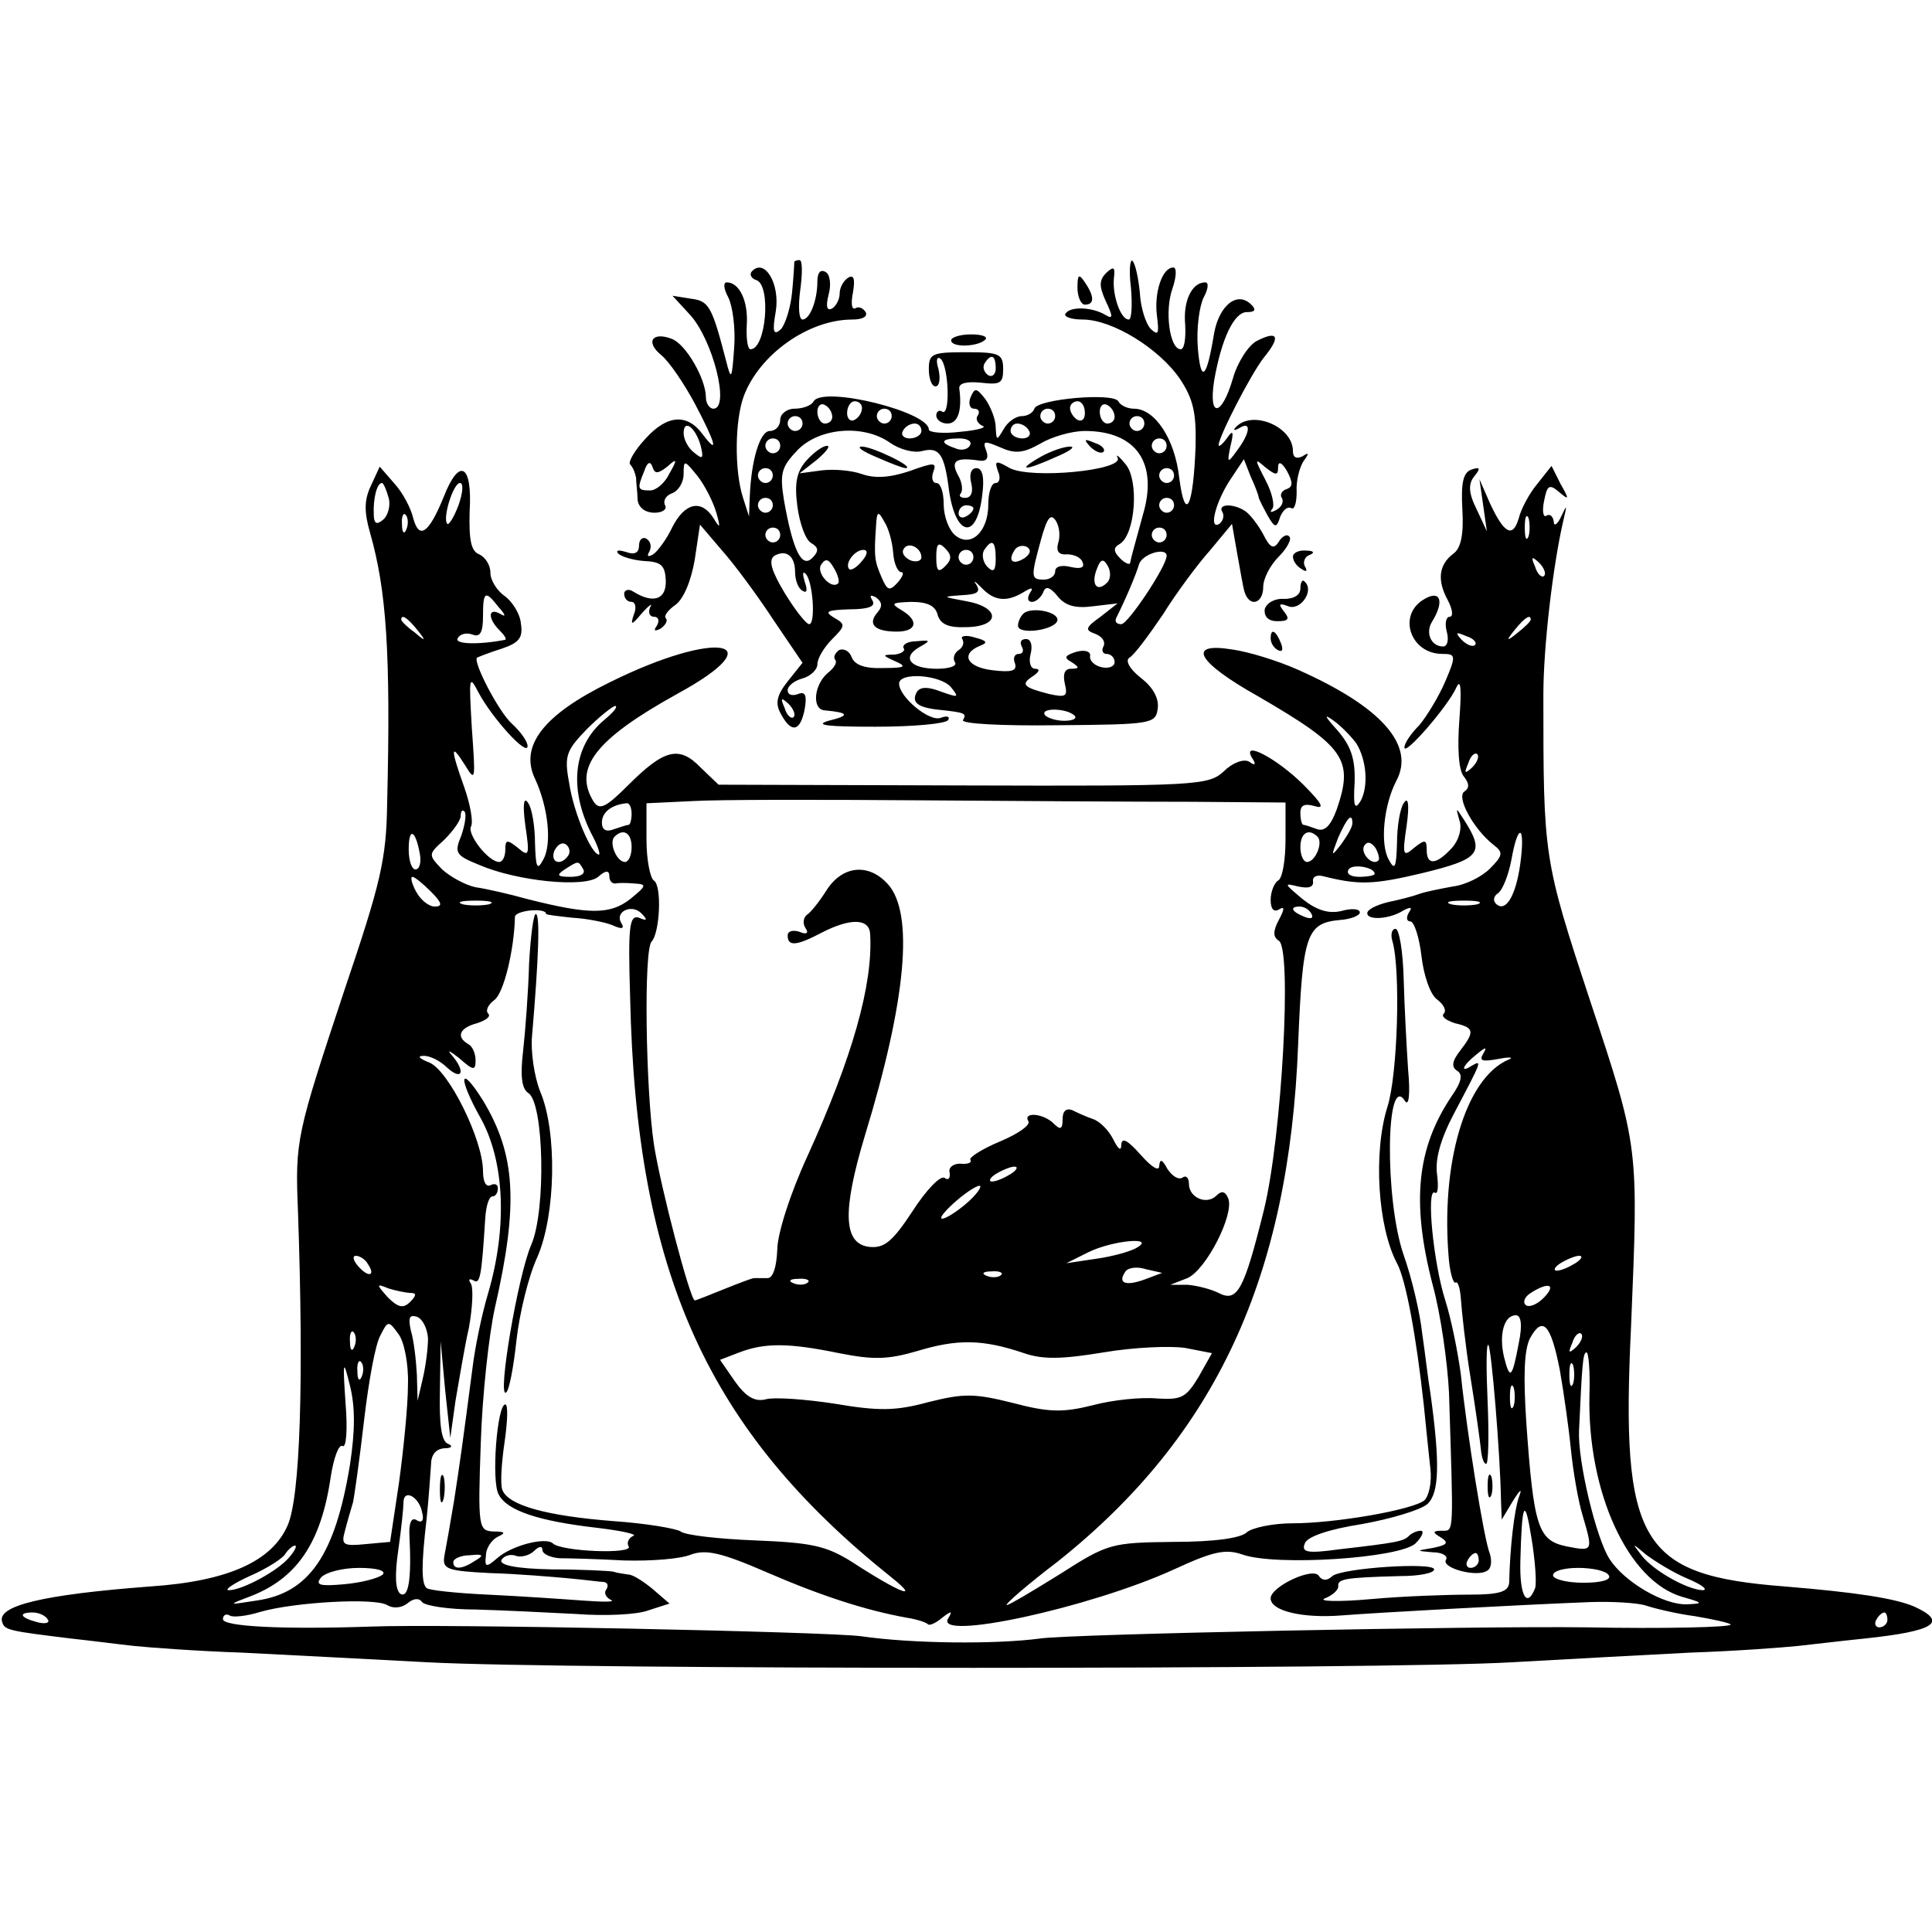 <?xml version="1.0" standalone="no"?>
<!DOCTYPE svg PUBLIC "-//W3C//DTD SVG 20010904//EN"
 "http://www.w3.org/TR/2001/REC-SVG-20010904/DTD/svg10.dtd">
<svg version="1.0" xmlns="http://www.w3.org/2000/svg"
 width="260pt" height="260pt" viewBox="0 0 260 260"
 preserveAspectRatio="xMidYMid meet">
<g transform="translate(0,260) scale(0.1,-0.1)"
fill="#000000" stroke="none">
<path d="M1069 2248 c0 -2 -1 -20 -3 -41 -2 -21 -9 -43 -15 -50 -10 -9 -12 -4
-7 24 6 37 -15 72 -32 54 -4 -4 -1 -10 6 -12 20 -7 13 -93 -8 -93 -4 0 -6 15
-5 33 2 32 -10 57 -27 57 -5 0 -4 -9 2 -20 6 -12 10 -42 8 -68 -3 -43 -4 -45
-11 -17 -19 73 -23 80 -47 83 l-25 4 23 -25 c31 -33 55 -127 32 -127 -5 0 -10
7 -10 15 0 25 -27 72 -46 79 -26 10 -36 -4 -14 -22 11 -9 31 -39 45 -65 28
-53 33 -71 11 -42 -21 29 -48 27 -77 -5 -15 -16 -24 -32 -21 -35 4 -4 7 -12 8
-18 0 -7 2 -20 2 -29 1 -11 10 -18 23 -18 11 0 17 5 14 10 -3 6 1 13 9 16 9 3
16 15 16 26 0 20 1 19 19 -3 10 -13 21 -35 25 -49 6 -21 5 -22 -4 -7 -16 25
-38 21 -55 -12 -8 -17 -20 -33 -26 -37 -7 -4 -9 -3 -5 4 3 6 2 13 -4 17 -5 3
-10 -1 -10 -9 0 -10 -6 -13 -17 -9 -10 3 -15 3 -11 -2 4 -4 20 -9 35 -10 23
-1 28 -6 29 -26 1 -26 -17 -32 -44 -15 -6 4 -12 2 -12 -3 0 -6 4 -11 10 -11 5
0 7 -8 3 -17 -5 -15 -3 -15 11 2 10 11 15 14 11 8 -3 -7 -1 -13 5 -13 6 0 8
-5 4 -12 -5 -7 -3 -8 5 -4 7 5 10 11 7 14 -3 3 3 11 13 18 11 8 21 32 26 61
l7 47 29 -34 c17 -19 48 -61 69 -93 l40 -59 -20 -25 c-15 -19 -17 -30 -9 -44
14 -26 26 -24 32 7 3 18 1 24 -9 20 -8 -3 -14 -1 -14 5 0 6 9 13 20 16 11 3
20 12 20 19 0 8 9 23 20 34 18 18 18 20 2 29 -13 8 -9 10 21 11 26 0 36 4 31
12 -4 7 -3 8 5 4 8 -6 9 -12 2 -20 -14 -16 -4 -26 26 -26 27 0 30 15 6 29 -15
9 -13 10 13 11 22 0 33 -5 36 -18 4 -12 14 -17 39 -16 46 1 45 27 -1 35 -32 6
-33 6 -6 8 21 1 26 4 20 14 -5 7 -2 5 7 -4 17 -18 34 -20 58 -5 10 6 12 5 7
-2 -4 -7 -3 -12 3 -12 5 0 12 6 15 13 3 9 9 7 19 -5 10 -13 24 -17 47 -14 l34
4 -23 -18 c-21 -15 -21 -18 -7 -23 10 -4 14 -11 11 -17 -3 -5 -1 -10 4 -10 6
0 11 -5 11 -11 0 -6 -8 -9 -17 -7 -10 2 -17 9 -16 15 1 6 -6 9 -18 6 -16 -5
-18 -8 -7 -14 11 -7 11 -9 -1 -9 -8 0 -11 -7 -8 -20 4 -17 2 -19 -21 -14 -35
9 -39 13 -22 24 9 6 10 10 3 10 -6 0 -9 9 -6 20 3 12 0 20 -6 20 -7 0 -9 -4
-6 -10 3 -5 2 -10 -4 -10 -6 0 -8 -6 -5 -13 3 -10 -5 -12 -30 -9 -35 4 -44 22
-17 33 11 4 9 7 -7 11 -12 4 -20 2 -17 -2 3 -5 1 -11 -5 -15 -6 -4 -8 -11 -5
-16 4 -5 -7 -9 -24 -9 -36 0 -48 15 -24 29 16 9 16 10 -4 8 -12 0 -19 -5 -17
-9 3 -4 -3 -8 -13 -9 -16 0 -16 -1 2 -9 16 -7 13 -9 -16 -9 -25 -1 -39 4 -43
15 -3 8 -11 12 -17 9 -5 -4 -8 -9 -5 -13 3 -3 -1 -10 -8 -16 -21 -16 -24 -51
-6 -52 33 -3 34 -7 5 -14 -20 -6 -1 -8 63 -8 51 0 95 4 98 9 3 5 -2 6 -10 3
-15 -6 -56 28 -56 46 0 16 56 12 70 -5 11 -14 10 -14 -13 -6 -18 7 -28 7 -33
0 -8 -14 1 -21 28 -24 38 -4 39 -5 34 -14 -3 -5 52 -8 127 -7 127 1 132 2 135
22 2 14 -6 29 -23 42 -15 12 -21 23 -15 27 6 3 26 30 45 58 18 29 47 68 64 87
l29 35 7 -40 c4 -22 8 -46 10 -52 7 -21 25 -15 25 7 0 11 9 29 21 41 11 11 18
24 14 27 -3 4 -10 0 -14 -7 -7 -11 -12 -8 -21 10 -7 13 -18 27 -24 31 -16 11
-38 10 -31 -1 3 -5 1 -12 -4 -16 -15 -9 -5 30 15 60 l18 27 9 -23 c6 -13 11
-26 11 -29 1 -3 6 -13 12 -24 10 -17 12 -17 17 -1 4 9 10 14 15 11 4 -2 7 7 7
22 -1 15 4 33 9 41 8 11 8 13 -1 7 -8 -4 -13 -2 -13 7 0 33 -55 56 -77 32 -4
-4 -2 -5 5 -1 16 10 15 -6 -3 -30 -13 -18 -14 -18 -9 6 5 20 3 22 -5 10 -6 -8
-11 -12 -11 -9 0 11 43 95 61 118 23 28 19 37 -10 22 -11 -6 -26 -29 -32 -51
-15 -51 -33 -53 -25 -2 10 57 27 92 44 92 11 0 13 3 6 10 -19 19 -43 -1 -50
-38 -10 -62 -18 -69 -22 -20 -2 26 2 56 8 68 6 11 7 20 2 20 -18 0 -30 -25
-27 -57 1 -18 -1 -33 -6 -33 -15 0 -22 52 -11 82 5 15 6 28 1 28 -15 0 -26
-34 -22 -65 3 -24 2 -27 -8 -18 -7 7 -14 29 -15 49 -2 20 -6 39 -10 43 -3 3
-5 -13 -2 -36 2 -24 1 -43 -3 -43 -11 0 -22 33 -20 55 2 16 0 17 -10 8 -10
-10 -10 -18 -1 -38 10 -21 10 -25 0 -19 -18 11 -48 12 -54 2 -3 -4 7 -8 23 -8
40 0 103 -39 131 -80 18 -27 22 -46 21 -90 -3 -83 -14 -105 -22 -43 -6 53 -33
93 -61 93 -8 0 -18 4 -21 10 -7 12 -109 3 -113 -10 -2 -6 -10 -10 -17 -10 -8
0 -19 -8 -24 -17 -10 -17 -10 -16 -11 2 0 11 -7 28 -14 38 -12 15 -14 16 -20
2 -3 -8 -1 -15 5 -15 6 0 8 -4 5 -9 -4 -5 0 -11 6 -14 7 -2 -6 -6 -29 -8 -24
-3 -43 -1 -43 3 0 24 -142 59 -155 38 -3 -6 -15 -10 -26 -10 -10 0 -19 -7 -19
-15 0 -8 -6 -15 -14 -15 -13 0 -25 -38 -27 -89 l-1 -26 -8 25 c-12 37 -11 105
1 137 21 56 87 103 146 103 14 0 21 4 18 10 -4 6 -10 8 -14 5 -5 -2 -6 7 -3
22 3 18 1 24 -7 19 -6 -4 -11 -13 -11 -21 0 -8 -5 -17 -10 -20 -7 -4 -9 2 -5
18 4 14 2 28 -4 31 -7 4 -11 -1 -11 -13 0 -25 -10 -51 -20 -51 -5 0 -6 18 -3
40 3 22 3 40 -1 40 -3 0 -6 -1 -7 -2z m51 -209 c0 -5 -4 -9 -10 -9 -5 0 -10 7
-10 16 0 8 5 12 10 9 6 -3 10 -10 10 -16z m40 12 c0 -6 -4 -13 -10 -16 -5 -3
-10 1 -10 9 0 9 5 16 10 16 6 0 10 -4 10 -9z m300 -7 c0 -8 -4 -12 -10 -9 -5
3 -10 10 -10 16 0 5 5 9 10 9 6 0 10 -7 10 -16z m40 -5 c0 -5 -4 -9 -10 -9 -5
0 -10 7 -10 16 0 8 5 12 10 9 6 -3 10 -10 10 -16z m-300 1 c0 -5 -4 -10 -10
-10 -5 0 -10 5 -10 10 0 6 5 10 10 10 6 0 10 -4 10 -10z m220 0 c0 -5 -4 -10
-10 -10 -5 0 -10 5 -10 10 0 6 5 10 10 10 6 0 10 -4 10 -10z m-340 -10 c0 -5
-4 -10 -10 -10 -5 0 -10 5 -10 10 0 6 5 10 10 10 6 0 10 -4 10 -10z m460 0 c0
-5 -4 -10 -10 -10 -5 0 -10 5 -10 10 0 6 5 10 10 10 6 0 10 -4 10 -10z m-597
-30 c4 -17 3 -19 -9 -9 -8 6 -14 18 -14 26 0 20 16 8 23 -17z m297 20 c0 -5
-7 -10 -16 -10 -8 0 -12 5 -9 10 3 6 10 10 16 10 5 0 9 -4 9 -10z m145 0 c3
-5 -1 -10 -9 -10 -9 0 -16 5 -16 10 0 6 4 10 9 10 6 0 13 -4 16 -10z m-187
-16 c13 -9 32 -14 43 -11 23 6 30 -4 36 -52 9 -64 38 -69 45 -6 3 23 0 35 -8
35 -7 0 -10 -8 -7 -20 3 -12 0 -20 -8 -20 -7 0 -9 3 -6 6 3 4 2 15 -4 25 -10
19 -3 24 30 19 9 -1 12 4 8 14 -5 13 -2 13 19 4 20 -9 31 -8 54 5 15 9 42 17
60 17 69 0 99 -43 78 -113 -13 -48 -15 -54 -17 -64 0 -4 -7 -1 -13 5 -10 10
-10 15 -1 20 21 13 26 85 8 107 -9 11 -14 15 -11 9 9 -17 -116 -29 -145 -14
-19 11 -21 10 -16 -4 4 -9 2 -16 -3 -16 -6 0 -10 -13 -10 -29 0 -37 -24 -59
-45 -41 -8 7 -15 25 -15 41 0 16 -4 29 -10 29 -5 0 -7 7 -4 15 5 13 1 13 -32
1 -27 -9 -47 -10 -64 -4 -14 5 -38 7 -54 5 l-30 -4 23 18 c13 11 19 19 14 19
-6 0 -18 -9 -28 -20 -13 -15 -16 -30 -12 -61 3 -23 11 -46 19 -50 10 -6 10
-11 1 -20 -14 -14 -26 10 -38 78 -6 37 -3 45 19 68 30 30 89 34 124 9z m-148
-4 c0 -5 -4 -10 -10 -10 -5 0 -10 5 -10 10 0 6 5 10 10 10 6 0 10 -4 10 -10z
m255 0 c-3 -5 -12 -7 -20 -3 -21 7 -19 13 6 13 11 0 18 -4 14 -10z m265 0 c0
-5 -4 -10 -10 -10 -5 0 -10 5 -10 10 0 6 5 10 10 10 6 0 10 -4 10 -10z m-672
-28 c13 12 14 10 3 -9 -6 -13 -18 -23 -26 -23 -17 0 -18 2 -8 26 4 12 8 14 11
6 3 -10 7 -10 20 0z m822 -1 c0 9 5 7 12 -5 8 -15 8 -21 0 -24 -7 -2 -10 -8
-7 -12 3 -5 0 -12 -7 -16 -7 -4 -10 -4 -6 1 4 4 0 22 -9 39 -15 29 -15 30 0
17 14 -11 17 -11 17 0z m-680 -11 c0 -5 -4 -10 -10 -10 -5 0 -10 5 -10 10 0 6
5 10 10 10 6 0 10 -4 10 -10z m540 0 c0 -5 -4 -10 -10 -10 -5 0 -10 5 -10 10
0 6 5 10 10 10 6 0 10 -4 10 -10z m-540 -40 c0 -5 -4 -10 -10 -10 -5 0 -10 5
-10 10 0 6 5 10 10 10 6 0 10 -4 10 -10z m540 0 c0 -5 -4 -10 -10 -10 -5 0
-10 5 -10 10 0 6 5 10 10 10 6 0 10 -4 10 -10z m-270 -4 c0 -3 -4 -8 -10 -11
-5 -3 -10 -1 -10 4 0 6 5 11 10 11 6 0 10 -2 10 -4z m-108 -60 c1 -14 6 -26
11 -26 4 0 2 -6 -5 -14 -11 -12 -14 -11 -22 8 -9 21 -10 27 -7 69 1 19 3 20
11 5 6 -9 11 -28 12 -42z m222 13 c-3 -11 1 -16 12 -15 9 0 19 -4 21 -11 3 -7
-3 -9 -16 -6 -12 3 -21 1 -21 -6 0 -6 -7 -11 -15 -11 -18 0 -18 3 -4 54 8 29
13 36 20 25 5 -8 6 -21 3 -30z m-374 11 c0 -5 -4 -10 -10 -10 -5 0 -10 5 -10
10 0 6 5 10 10 10 6 0 10 -4 10 -10z m520 0 c0 -5 -4 -10 -10 -10 -5 0 -10 5
-10 10 0 6 5 10 10 10 6 0 10 -4 10 -10z m-330 -30 c0 -5 -7 -7 -15 -4 -8 4
-12 10 -9 15 6 11 24 2 24 -11z m32 -12 c-9 -9 -12 -7 -12 12 0 19 3 21 12 12
9 -9 9 -15 0 -24z m68 10 c0 -16 -3 -19 -11 -11 -6 6 -8 16 -5 22 11 17 16 13
16 -11z m39 1 c-16 -10 -23 -4 -14 10 3 6 11 8 17 5 6 -4 5 -9 -3 -15z m-309
-19 c0 -10 4 -22 10 -25 6 -4 7 1 3 12 -3 10 -3 15 1 11 10 -9 14 -68 5 -68
-4 0 -19 19 -33 42 -18 30 -22 44 -14 50 16 9 28 0 28 -22z m90 15 c-7 -9 -15
-13 -17 -11 -7 7 7 26 19 26 6 0 6 -6 -2 -15z m150 5 c0 -5 -4 -10 -10 -10 -5
0 -10 5 -10 10 0 6 5 10 10 10 6 0 10 -4 10 -10z m260 2 c0 -14 -52 -92 -61
-92 -6 0 -9 3 -7 8 13 26 27 59 31 73 5 14 37 23 37 11z m-442 -37 c-9 -9 -30
14 -23 25 6 9 10 8 17 -4 6 -10 8 -19 6 -21z m362 1 c-14 -14 -22 -2 -14 18 5
14 9 15 15 4 4 -7 4 -17 -1 -22z m-422 -181 c-3 -3 -9 2 -12 12 -6 14 -5 15 5
6 7 -7 10 -15 7 -18z m378 2 c4 -4 -2 -7 -14 -7 -11 0 -23 4 -26 8 -6 10 30 9
40 -1z"/>
<path d="M1467 1999 c7 -7 15 -10 18 -7 3 3 -2 9 -12 12 -14 6 -15 5 -6 -5z"/>
<path d="M1179 1985 c18 -8 36 -15 40 -15 13 1 -45 29 -59 29 -8 0 0 -6 19
-14z"/>
<path d="M1400 1985 c-33 -19 -21 -19 21 0 19 8 27 14 19 14 -8 0 -26 -6 -40
-14z"/>
<path d="M1450 2213 c0 -13 5 -23 10 -23 13 0 13 11 0 30 -8 12 -10 11 -10 -7z"/>
<path d="M1280 2142 c0 -10 36 -9 46 1 4 4 -5 7 -19 7 -15 0 -27 -4 -27 -8z"/>
<path d="M1250 2103 c0 -13 4 -23 9 -23 5 0 7 10 4 23 -4 13 -2 18 3 14 11
-11 13 -78 2 -71 -4 3 -8 0 -8 -5 0 -6 7 -11 15 -11 14 0 20 17 16 47 -1 7 9
10 29 8 26 -3 30 -1 30 18 0 21 -5 23 -50 23 -46 0 -50 -2 -50 -23z m90 1 c0
-8 -5 -12 -10 -9 -6 4 -8 11 -5 16 9 14 15 11 15 -7z"/>
<path d="M499 1946 c-9 -19 -9 -35 -1 -63 22 -77 28 -161 23 -364 -1 -76 -9
-108 -57 -250 -65 -196 -67 -203 -63 -299 8 -230 3 -385 -14 -423 -21 -48 -80
-75 -185 -82 -145 -11 -207 -26 -199 -48 3 -11 11 -12 92 -22 28 -3 66 -8 85
-10 19 -2 85 -7 145 -9 61 -3 173 -9 250 -13 181 -10 1291 -10 1460 0 72 4
180 10 240 13 61 2 126 7 145 9 19 2 60 7 90 10 94 10 112 22 66 43 -26 11
-77 19 -174 27 -195 15 -221 58 -207 350 10 243 11 239 -55 438 -63 191 -63
194 -63 412 0 65 13 175 27 235 5 21 5 22 -3 5 -5 -11 -10 -14 -10 -7 -1 7 -5
11 -10 8 -4 -3 -6 6 -3 20 4 21 7 23 20 12 14 -12 14 -10 2 11 l-12 24 -19
-24 c-11 -13 -22 -34 -25 -46 -8 -28 -20 -21 -39 20 l-14 32 5 -35 5 -35 -14
30 c-11 22 -11 34 -3 44 9 11 8 13 -4 9 -11 -4 -14 -18 -12 -54 2 -33 -2 -52
-12 -59 -20 -15 -22 -36 -8 -62 7 -13 8 -23 3 -23 -5 0 -7 -9 -4 -20 3 -11 1
-20 -5 -20 -16 0 -24 18 -15 33 18 29 11 45 -13 29 -33 -22 -15 -72 27 -72 18
0 19 -2 4 -37 -9 -21 -25 -47 -35 -59 -11 -11 -20 -24 -20 -30 0 -12 59 56 70
81 6 13 7 -3 4 -43 -3 -39 -1 -69 6 -77 7 -9 8 -15 1 -20 -12 -7 12 -51 39
-72 13 -10 13 -14 -5 -32 -11 -11 -33 -22 -50 -24 -16 -3 -37 -7 -45 -10 -8
-3 -27 -8 -42 -11 -16 -4 -28 -10 -28 -15 0 -10 31 -8 49 4 10 5 12 4 7 -3 -4
-7 -3 -12 2 -12 5 0 12 -21 15 -47 3 -26 12 -52 21 -58 9 -7 13 -15 9 -19 -4
-4 3 -9 15 -13 26 -6 27 -11 7 -37 -11 -14 -12 -22 -4 -27 8 -5 6 -15 -8 -35
-46 -69 -54 -141 -25 -253 11 -40 20 -105 22 -145 6 -192 7 -186 -9 -186 -13
0 -14 -2 -2 -9 11 -7 9 -10 -10 -14 -24 -4 -24 -4 -1 -6 13 0 21 -5 18 -10 -7
-11 41 -24 55 -15 6 3 7 13 4 23 -8 19 -31 164 -39 241 -4 30 -13 75 -21 100
-16 50 -26 152 -14 145 4 -3 5 8 3 24 -3 20 4 47 23 83 37 70 38 72 24 64 -17
-11 -13 0 6 15 12 10 15 11 9 1 -6 -10 -1 -11 21 -7 15 3 21 2 13 -1 -58 -25
-92 -140 -80 -271 2 -18 6 -31 9 -29 3 2 6 -8 7 -22 1 -15 6 -63 13 -106 7
-43 13 -87 14 -97 1 -11 4 -19 7 -19 3 0 4 37 2 83 -2 45 -2 80 1 77 4 -4 16
-146 17 -210 l1 -25 15 25 c10 16 13 18 8 5 -6 -17 -12 -67 -13 -115 -1 -12
-13 -16 -53 -16 -29 0 -89 -2 -133 -6 -44 -4 -72 -3 -62 1 10 4 18 11 18 16
-1 10 7 12 84 14 25 0 45 4 45 9 0 10 -123 2 -137 -9 -7 -7 -14 -6 -18 0 -7
13 -65 -14 -65 -30 0 -17 43 -27 95 -23 51 4 234 14 335 18 30 1 65 -1 76 -5
12 -4 42 -11 65 -14 24 -4 46 -9 48 -11 4 -4 -92 -6 -194 -4 -152 2 -695 -9
-735 -15 -60 -8 -172 -7 -241 3 -43 6 -564 17 -661 13 -117 -4 -198 0 -198 10
0 5 4 8 9 5 4 -3 23 -1 42 5 46 13 153 19 170 9 8 -5 19 -4 27 2 8 7 16 8 20
2 4 -5 36 -10 72 -10 36 -1 97 -4 135 -6 39 -3 83 -1 98 5 l28 9 -22 19 c-12
10 -27 20 -33 20 -6 1 -15 2 -21 4 -5 1 -43 3 -83 3 -49 1 -71 6 -67 13 4 6
13 8 20 5 7 -2 18 1 24 7 6 6 11 7 11 1 0 -5 10 -10 23 -11 12 0 51 -1 87 -3
36 -1 76 2 90 8 20 7 40 3 102 -24 74 -32 133 -51 188 -61 13 -2 26 -6 29 -9
2 -2 11 2 19 9 13 10 14 9 8 -1 -19 -31 190 14 304 66 52 24 69 28 92 20 45
-16 212 -5 233 15 9 9 12 17 7 17 -5 0 -12 -3 -16 -7 -7 -7 -15 -9 -94 -18
-43 -6 -51 -4 -46 8 3 9 32 19 77 26 39 7 79 19 88 27 16 15 17 55 4 149 -3
17 -7 53 -11 80 -3 28 -14 75 -25 106 -26 75 -24 249 2 207 5 -7 7 10 4 42 -2
30 -5 85 -6 123 -1 37 -6 67 -11 67 -5 0 -7 -8 -4 -17 11 -39 7 -180 -7 -223
-19 -61 -13 -161 13 -210 12 -22 26 -99 36 -190 3 -30 7 -69 9 -87 2 -18 -2
-36 -8 -42 -16 -13 -120 -31 -178 -31 -26 0 -54 -6 -61 -12 -8 -8 -44 -13 -99
-13 -83 -1 -88 -2 -152 -43 -37 -23 -69 -42 -72 -42 -4 0 27 27 69 59 212 169
311 382 323 696 6 148 11 163 57 167 14 1 26 6 26 10 0 5 -11 6 -25 2 -17 -4
-33 1 -52 16 -25 21 -26 22 -6 17 14 -3 21 -1 20 7 -1 6 5 9 13 7 48 -12 67
-12 134 4 78 19 85 27 56 72 -11 17 -11 17 -6 -1 4 -11 -1 -27 -10 -37 -21
-23 -34 -24 -34 -3 0 14 -2 15 -17 3 -15 -13 -16 -10 -10 30 4 29 2 40 -4 30
-5 -7 -9 -32 -9 -54 -1 -33 -3 -37 -11 -22 -12 21 -7 73 10 106 26 48 -20 100
-133 150 -27 12 -66 24 -88 27 -62 10 -47 -17 35 -63 117 -68 129 -85 106
-152 -8 -22 -16 -30 -26 -27 -8 3 -17 6 -19 6 -2 0 -4 7 -4 16 0 11 6 13 20 9
13 -4 9 4 -16 29 -35 35 -84 61 -69 36 6 -9 4 -11 -4 -5 -7 4 -22 -1 -34 -13
-21 -19 -35 -20 -351 -19 l-329 1 -24 23 c-29 30 -49 25 -98 -24 -29 -29 -38
-34 -46 -22 -28 45 2 84 112 145 134 73 53 87 -90 16 -90 -44 -122 -86 -101
-130 18 -39 23 -88 11 -109 -8 -15 -10 -11 -11 22 0 22 -4 47 -9 54 -6 10 -8
-1 -4 -30 6 -40 5 -43 -10 -30 -15 12 -17 11 -17 -3 0 -9 -4 -16 -8 -16 -15 0
-44 38 -38 48 3 6 -1 29 -9 52 -19 53 -19 62 1 30 14 -23 14 -20 9 50 -4 69
-4 73 9 48 18 -34 66 -87 66 -72 0 6 -9 19 -21 30 -18 16 -53 84 -47 89 2 1
17 7 33 12 24 8 29 15 26 34 -1 13 -12 30 -22 37 -10 7 -19 21 -19 31 0 11 -7
21 -15 25 -11 4 -14 19 -13 57 4 65 -14 74 -35 20 -20 -49 -33 -58 -41 -28 -3
13 -14 34 -25 46 l-20 23 -12 -26z m24 -16 c3 -10 -1 -24 -7 -29 -9 -8 -13 -6
-13 7 -1 20 4 42 11 42 2 0 6 -9 9 -20z m94 -10 c-6 -16 -13 -27 -15 -25 -7 7
8 55 17 55 5 0 4 -13 -2 -30z m-70 -32 c-3 -8 -6 -5 -6 6 -1 11 2 17 5 13 3
-3 4 -12 1 -19z m1510 -10 c-3 -7 -5 -2 -5 12 0 14 2 19 5 13 2 -7 2 -19 0
-25z m21 -53 c-3 -3 -9 2 -12 12 -6 14 -5 15 5 6 7 -7 10 -15 7 -18z m-1407
-42 c10 -11 10 -14 2 -9 -16 9 -17 -6 -1 -22 7 -7 10 -12 8 -13 -36 -7 -69 -6
-64 2 3 6 12 8 20 5 10 -4 14 3 14 24 0 35 3 36 21 13z m-110 -30 c13 -16 12
-17 -3 -4 -10 7 -18 15 -18 17 0 8 8 3 21 -13z m1499 13 c0 -2 -8 -10 -17 -17
-16 -13 -17 -12 -4 4 13 16 21 21 21 13z m-75 -34 c-3 -3 -11 0 -18 7 -9 10
-8 11 6 5 10 -3 15 -9 12 -12z m-1172 -101 c-43 -36 -48 -96 -14 -159 6 -12 9
-22 7 -22 -10 0 -34 56 -40 96 -7 37 -4 44 24 73 17 17 35 31 38 31 4 -1 -3
-9 -15 -19z m1012 -31 c14 -22 17 -58 6 -78 -8 -13 -10 -7 -8 25 1 32 -5 49
-23 70 -18 20 -19 23 -5 13 11 -8 24 -22 30 -30z m156 -33 c-10 -9 -11 -8 -5
6 3 10 9 15 12 12 3 -3 0 -11 -7 -18z m-378 -46 l127 -1 0 -49 c0 -28 -4 -53
-10 -56 -5 -3 -10 -15 -10 -26 0 -12 4 -17 11 -13 8 5 8 1 0 -14 -8 -15 -8
-23 0 -28 18 -11 4 -264 -20 -362 -27 -109 -36 -125 -61 -112 -10 5 -29 10
-42 11 l-23 0 23 9 c25 11 63 85 55 107 -4 10 -9 11 -16 4 -13 -13 -37 -3 -37
16 0 8 -4 12 -9 8 -6 -3 -14 3 -20 12 -7 13 -10 14 -11 4 0 -8 -10 -2 -25 15
-17 19 -25 24 -26 14 0 -10 -4 -7 -11 7 -6 12 -18 24 -27 27 -9 3 -22 9 -28
12 -8 3 -13 -1 -13 -12 0 -14 -3 -15 -12 -6 -14 14 -42 16 -34 3 3 -5 -14 -17
-38 -27 -24 -10 -43 -22 -40 -25 2 -4 -4 -6 -14 -5 -9 0 -16 -5 -14 -12 1 -8
-2 -11 -7 -7 -6 3 -25 -17 -43 -45 -27 -41 -38 -50 -58 -48 -35 4 -37 47 -6
150 56 183 66 299 31 338 -26 29 -61 25 -82 -7 -10 -16 -22 -31 -27 -34 -5 -4
-6 -12 -2 -18 5 -7 1 -9 -8 -5 -9 3 -16 1 -16 -5 0 -15 12 -14 46 4 39 20 64
19 65 -2 4 -68 -24 -166 -84 -298 -24 -52 -41 -106 -41 -127 -1 -24 -6 -38
-13 -38 -7 0 -15 0 -18 0 -3 0 -21 -7 -41 -15 -20 -8 -37 -15 -39 -15 -6 0
-46 152 -55 210 -11 73 -14 263 -3 273 11 12 14 75 3 82 -5 3 -10 28 -10 55
l0 49 63 3 c34 2 170 2 302 1 132 -1 297 -2 368 -2z m-753 -16 c0 -8 -2 -15
-4 -15 -2 0 -11 -3 -20 -6 -10 -4 -16 -1 -16 9 0 14 13 24 33 26 4 1 7 -6 7
-14z m-229 -29 c-10 -24 -8 -27 24 -40 51 -22 142 -31 160 -16 10 9 15 9 15 1
0 -6 3 -10 8 -10 4 1 15 1 26 0 17 -1 16 -3 -6 -21 -27 -21 -55 -21 -138 0
-25 7 -56 14 -70 16 -14 3 -34 14 -45 24 -19 20 -19 20 3 40 12 12 22 26 22
32 0 6 2 9 5 6 3 -3 1 -17 -4 -32z m1199 16 c0 -5 -7 -17 -15 -28 -14 -18 -14
-17 -4 9 12 27 19 34 19 19z m-1255 -41 c2 -11 0 -21 -6 -21 -5 0 -9 12 -9 27
0 30 9 27 15 -6z m285 9 c0 -11 -4 -20 -9 -20 -11 0 -22 26 -14 34 12 12 23 5
23 -14z m923 14 c8 -8 -3 -34 -14 -34 -5 0 -9 9 -9 20 0 19 11 26 23 14z m273
-36 c-6 -44 -20 -67 -33 -54 -4 4 -3 10 3 14 6 4 14 24 18 45 9 51 19 47 12
-5z m-1281 11 c-10 -15 -25 -10 -19 6 4 8 10 12 15 9 5 -3 7 -10 4 -15z m1090
-7 c-8 -8 -25 10 -19 20 4 6 9 5 15 -3 4 -7 6 -15 4 -17z m-1070 -12 c3 -6 -4
-10 -17 -10 -18 0 -20 2 -8 10 19 12 18 12 25 0z m1065 -6 c0 -2 -9 -4 -21 -4
-11 0 -18 4 -14 10 5 8 35 3 35 -6z m-1270 -24 c15 -15 16 -20 5 -20 -8 0 -19
9 -25 20 -6 11 -8 20 -5 20 3 0 14 -9 25 -20z m78 -17 c-10 -2 -26 -2 -35 0
-10 3 -2 5 17 5 19 0 27 -2 18 -5z m1330 0 c-10 -2 -26 -2 -35 0 -10 3 -2 5
17 5 19 0 27 -2 18 -5z m-1253 -13 c0 -1 16 -3 35 -5 19 -1 44 -6 54 -10 13
-6 17 -5 12 3 -9 15 14 26 27 13 9 -9 8 -11 -3 -6 -13 4 -15 -11 -12 -107 8
-371 104 -583 352 -781 40 -32 11 -21 -55 22 -34 21 -54 25 -129 28 -49 2 -94
7 -100 12 -6 4 -47 11 -91 14 -89 7 -141 21 -149 42 -3 8 -1 37 3 64 4 28 5
51 1 51 -11 0 -19 -103 -9 -121 11 -22 54 -36 132 -45 34 -4 56 -9 49 -11 -6
-3 -9 -9 -6 -14 7 -11 -91 -7 -102 4 -10 9 -56 -3 -75 -20 -15 -13 -17 -12
-15 4 0 10 8 21 16 25 11 5 10 7 -6 7 -20 1 -21 5 -17 119 2 64 11 146 19 182
32 140 28 206 -16 279 -32 51 -34 31 -3 -24 32 -58 36 -146 10 -235 -9 -30
-18 -75 -21 -100 -14 -107 -17 -128 -25 -180 -5 -30 -11 -64 -13 -74 -3 -18 4
-20 62 -23 36 -1 83 -5 105 -7 22 -2 44 -5 48 -5 5 -1 6 -5 3 -10 -4 -5 0 -11
6 -14 7 -3 -9 -3 -37 -1 -27 2 -85 6 -128 8 -43 2 -81 6 -83 9 -7 6 -7 32 0
92 3 28 5 60 6 73 0 14 6 22 18 23 10 0 12 3 5 6 -9 3 -12 26 -11 71 l1 67 6
-65 7 -65 7 50 c5 28 12 72 18 98 5 27 6 53 3 59 -4 6 -3 8 3 5 9 -6 11 4 16
83 1 17 5 30 10 30 4 0 7 5 7 11 0 5 -4 7 -10 4 -6 -3 -10 5 -10 19 0 42 -46
135 -72 146 -13 5 -17 9 -9 9 8 1 23 -6 33 -16 20 -18 25 -5 6 17 -7 8 -3 6
10 -4 19 -17 22 -17 22 -3 0 9 -4 19 -10 22 -17 10 -11 22 12 28 12 4 19 9 15
13 -4 4 0 12 8 18 13 9 27 68 28 112 0 9 42 13 42 4z m1030 0 c3 -6 -1 -7 -9
-4 -18 7 -21 14 -7 14 6 0 13 -4 16 -10z m-405 -350 c-8 -5 -19 -10 -25 -10
-5 0 -3 5 5 10 8 5 20 10 25 10 6 0 3 -5 -5 -10z m-60 -40 c-13 -11 -27 -20
-32 -20 -5 0 4 11 19 24 15 13 30 22 32 20 2 -2 -6 -13 -19 -24z m230 -59 c-8
-5 -33 -12 -55 -15 l-40 -6 30 15 c33 16 91 21 65 6z m-1035 -22 c11 -16 1
-19 -13 -3 -7 8 -8 14 -3 14 5 0 13 -5 16 -11z m1625 1 c-8 -5 -19 -10 -25
-10 -5 0 -3 5 5 10 8 5 20 10 25 10 6 0 3 -5 -5 -10z m-580 -22 c-25 -9 -36
-5 -26 10 3 6 16 8 28 4 l22 -5 -24 -9z m-193 6 c-3 -3 -12 -4 -19 -1 -8 3 -5
6 6 6 11 1 17 -2 13 -5z m-260 -10 c-3 -3 -12 -4 -19 -1 -8 3 -5 6 6 6 11 1
17 -2 13 -5z m-534 -14 c8 0 7 -4 -1 -12 -9 -9 -16 -8 -30 6 -16 18 -16 19 1
12 10 -3 24 -6 30 -6z m1524 -7 c-9 -9 -20 -13 -24 -9 -4 4 -1 11 7 16 25 16
35 11 17 -7z m-1501 -54 c0 -13 -3 -37 -7 -54 l-7 -30 -1 35 c-1 19 -4 46 -8
59 -4 18 -2 22 8 19 8 -3 14 -16 15 -29z m1468 -6 c-9 -48 -12 -51 -20 -19 -7
30 0 56 16 56 7 0 9 -13 4 -37z m-1495 -57 c0 -28 -6 -87 -12 -131 l-12 -80
-33 -3 c-30 -3 -33 -1 -28 17 3 12 8 29 11 39 2 9 9 59 15 111 6 51 15 102 22
114 10 20 11 20 24 2 8 -10 14 -41 13 -69z m1550 21 c5 -28 12 -77 15 -107 3
-30 10 -71 16 -90 14 -48 14 -48 -22 -41 -38 8 -44 25 -54 167 -4 62 -3 97 5
113 17 31 28 19 40 -42z m-1622 31 c-3 -8 -6 -5 -6 6 -1 11 2 17 5 13 3 -3 4
-12 1 -19z m1644 -1 c-10 -9 -11 -8 -5 6 3 10 9 15 12 12 3 -3 0 -11 -7 -18z
m-743 -8 c26 -9 52 -8 107 1 41 7 90 9 110 6 l36 -7 -18 -32 c-17 -28 -23 -31
-56 -29 -21 2 -60 -2 -86 -9 -40 -10 -59 -10 -108 3 -52 13 -66 13 -114 1 -44
-12 -67 -12 -126 -2 -39 6 -81 9 -92 6 -15 -4 -27 3 -42 24 l-20 29 26 10 c34
13 66 13 134 -1 46 -9 65 -9 106 3 53 16 87 16 143 -3z m761 -56 c-3 -131 52
-251 125 -272 28 -8 29 -9 6 -10 -31 -1 -84 30 -104 61 -18 28 -43 132 -41
173 4 86 5 105 10 105 3 0 5 -26 4 -57z m-1668 -94 c-20 -122 -55 -173 -126
-183 -38 -6 -39 -6 -10 5 64 24 97 72 110 161 4 26 11 45 16 42 5 -3 7 22 4
58 -4 58 -3 60 6 23 7 -28 7 -60 0 -106z m16 119 c-3 -8 -6 -5 -6 6 -1 11 2
17 5 13 3 -3 4 -12 1 -19z m1630 -10 c-3 -7 -5 -2 -5 12 0 14 2 19 5 13 2 -7
2 -19 0 -25z m-80 -30 c-3 -7 -5 -2 -5 12 0 14 2 19 5 13 2 -7 2 -19 0 -25z
m-1469 -143 c3 -11 0 -15 -7 -11 -7 5 -11 -3 -10 -21 3 -57 -1 -84 -12 -78 -7
5 -8 25 -3 59 4 28 7 57 7 64 0 19 21 8 25 -13z m1498 -102 c-11 -28 -21 -11
-20 35 2 81 6 89 15 32 5 -30 7 -60 5 -67z m-1677 41 c-15 -18 -63 -44 -81
-44 -7 0 6 9 28 19 23 10 45 24 48 30 4 6 10 11 13 11 3 0 0 -7 -8 -16z m1881
-28 c19 -8 29 -15 22 -16 -20 0 -67 26 -83 47 -13 17 -13 17 6 1 12 -9 36 -24
55 -32z m-1630 24 c-18 -12 -30 -13 -30 -2 0 4 10 9 22 9 18 2 20 0 8 -7z
m1350 0 c0 -5 -5 -10 -11 -10 -5 0 -7 5 -4 10 3 6 8 10 11 10 2 0 4 -4 4 -10z
m-1475 -19 c-6 -5 -29 -11 -52 -13 -33 -3 -39 -1 -31 9 6 7 29 13 51 13 25 0
37 -4 32 -9z m1650 -1 c4 -6 -10 -10 -34 -10 -23 0 -41 5 -41 10 0 6 15 10 34
10 19 0 38 -4 41 -10z m-2101 -59 c4 -5 -3 -7 -14 -4 -23 6 -26 13 -6 13 8 0
17 -4 20 -9z m2476 -1 c0 -5 -5 -10 -11 -10 -5 0 -7 5 -4 10 3 6 8 10 11 10 2
0 4 -4 4 -10z"/>
<path d="M712 1303 c-1 -38 -5 -90 -8 -117 -4 -34 -2 -51 7 -57 21 -13 24
-158 4 -204 -18 -41 -46 -207 -34 -199 4 2 10 33 14 70 4 36 16 86 28 112 25
57 27 169 4 223 -8 20 -13 54 -11 75 9 105 11 164 5 164 -3 0 -7 -30 -9 -67z"/>
<path d="M592 595 c0 -16 2 -22 5 -12 2 9 2 23 0 30 -3 6 -5 -1 -5 -18z"/>
<path d="M1740 1851 c0 -6 5 -13 12 -17 6 -4 8 -3 4 4 -3 5 0 13 6 15 8 3 6 6
-4 6 -10 1 -18 -3 -18 -8z"/>
<path d="M1750 1808 c0 -9 -9 -14 -22 -14 -13 1 -24 -6 -26 -14 -1 -10 5 -16
17 -16 15 0 17 3 9 13 -8 10 -7 12 6 7 16 -6 35 21 22 33 -3 4 -6 0 -6 -9z"/>
<path d="M1377 1774 c-4 -4 -7 -11 -7 -16 0 -13 50 -6 53 7 2 12 -36 19 -46 9z"/>
<path d="M1710 1741 c0 -6 4 -13 10 -16 6 -3 7 1 4 9 -7 18 -14 21 -14 7z"/>
<path d="M2002 600 c0 -14 2 -19 5 -12 2 6 2 18 0 25 -3 6 -5 1 -5 -13z"/>
</g>
</svg>
